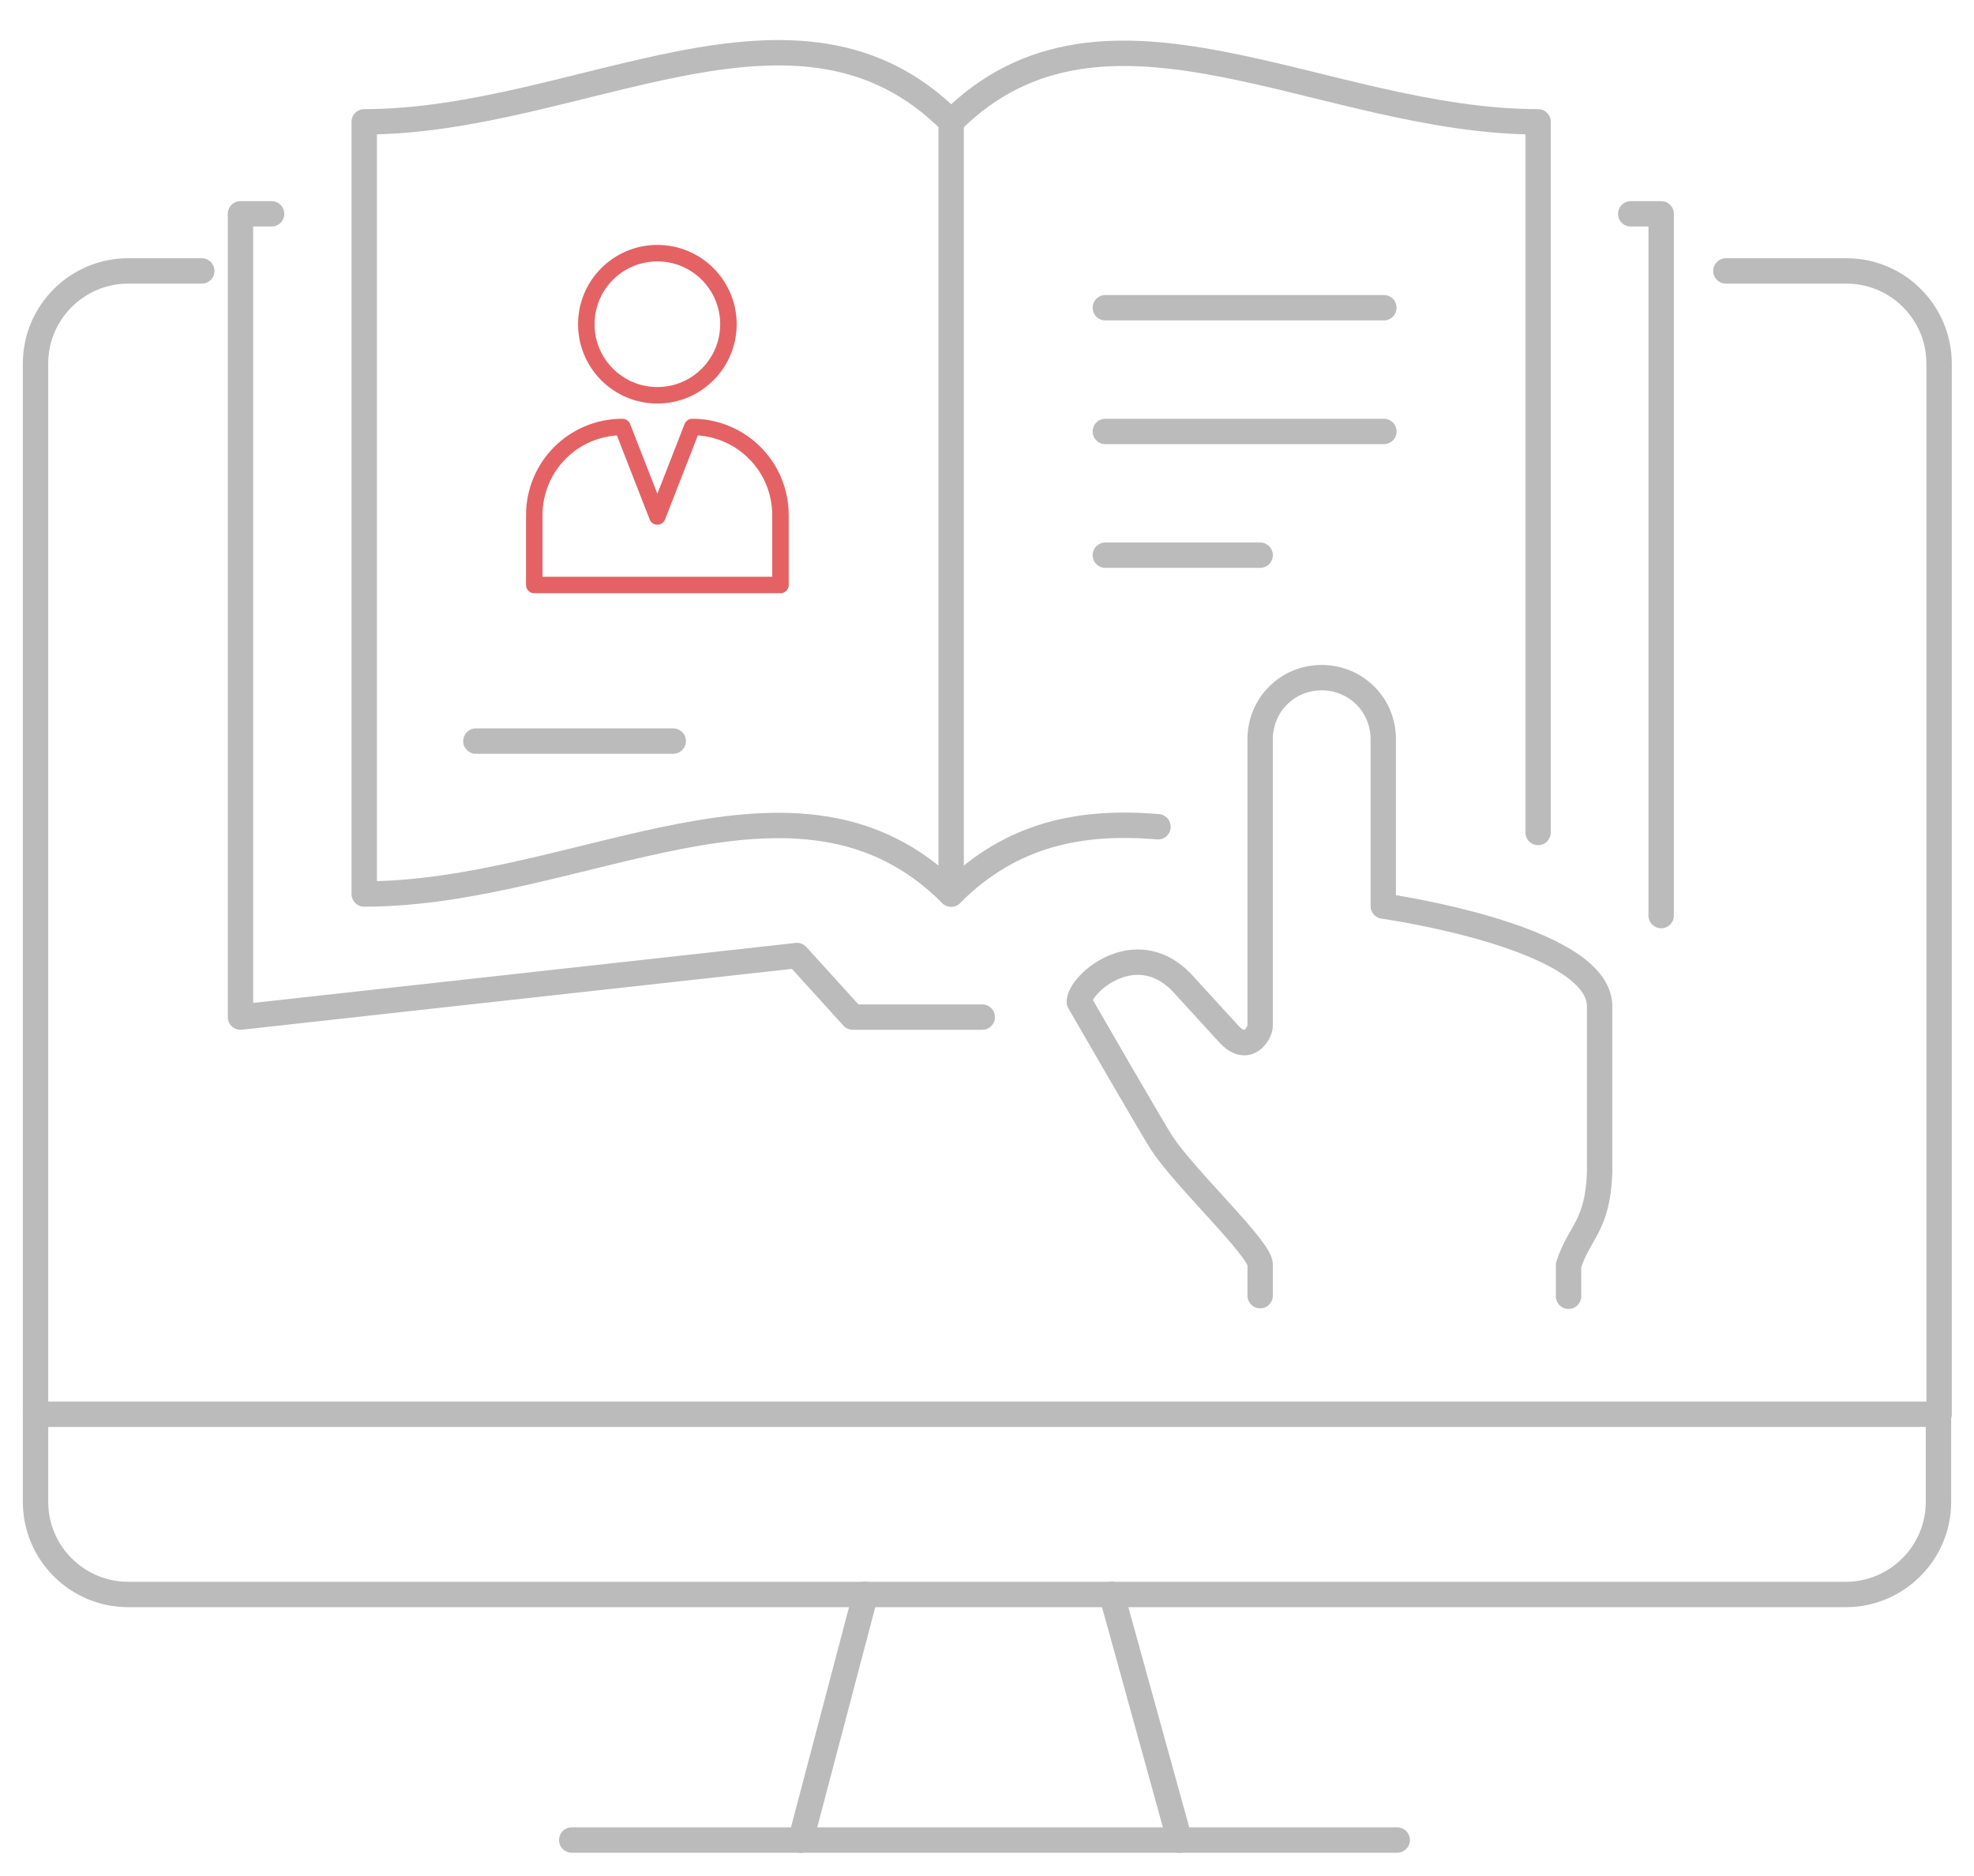 <?xml version="1.0" encoding="utf-8"?>
<!-- Generator: Adobe Illustrator 21.1.0, SVG Export Plug-In . SVG Version: 6.00 Build 0)  -->
<svg version="1.1" id="Layer_1" xmlns="http://www.w3.org/2000/svg" xmlns:xlink="http://www.w3.org/1999/xlink" x="0px" y="0px"
	 viewBox="0 0 311.1 295.7" style="enable-background:new 0 0 311.1 295.7;" xml:space="preserve">
<style type="text/css">
	.st0{fill:none;stroke:#BBBBBB;stroke-width:4;stroke-linecap:round;stroke-linejoin:round;stroke-miterlimit:10;}
	.st1{fill:none;stroke:#E46264;stroke-width:2.6;stroke-linecap:round;stroke-linejoin:round;stroke-miterlimit:10;}
</style>
<g>
	<g>
		<path class="st0" d="M272,42.7H291c8.1,0,14.6,6.6,14.6,14.6v165.6"/>
		<path class="st0" d="M5.6,222.9V57.3c0-8.1,6.6-14.6,14.6-14.6h11.6"/>
		<line class="st0" x1="136.4" y1="251.3" x2="175.2" y2="251.3"/>
		<path class="st0" d="M5.6,222.9v13.8c0,8.1,6.6,14.6,14.6,14.6h116.1"/>
		<path class="st0" d="M305.5,222.9v13.8c0,8.1-6.6,14.6-14.6,14.6H175.2"/>
		<line class="st0" x1="136.4" y1="251.3" x2="126.2" y2="290"/>
		<line class="st0" x1="175.2" y1="251.3" x2="185.9" y2="290"/>
		<line class="st0" x1="126.2" y1="290" x2="90.1" y2="290"/>
		<line class="st0" x1="185.9" y1="290" x2="126.2" y2="290"/>
		<line class="st0" x1="185.9" y1="290" x2="220.2" y2="290"/>
		<line class="st0" x1="5.6" y1="222.9" x2="305.5" y2="222.9"/>
	</g>
	<polyline class="st0" points="42.8,33.7 37.9,33.7 37.9,160.3 125.6,150.6 134.4,160.3 154.8,160.3 	"/>
	<path class="st0" d="M149.9,19.2v121.7c-24.3-24.3-58.5,0-92.5,0V19.2C91.4,19.2,125.6-5.3,149.9,19.2"/>
	<path class="st0" d="M149.9,140.9c9.6-9.6,20.6-11.6,32.6-10.6"/>
	<polyline class="st0" points="257,33.7 261.8,33.7 261.8,144.3 	"/>
	<path class="st0" d="M242.4,131.2v-112c-34.1,0-68.2-24.3-92.5,0"/>
	<line class="st0" x1="174.2" y1="68" x2="218.1" y2="68"/>
	<line class="st0" x1="174.2" y1="48.5" x2="218.1" y2="48.5"/>
	<line class="st0" x1="174.2" y1="87.5" x2="198.6" y2="87.5"/>
	<line class="st0" x1="75" y1="116.8" x2="106.1" y2="116.8"/>
	<path class="st0" d="M247.2,204.3v-4.9c1.7-5.3,4.6-6.1,4.9-14.6c0,0,0-19.3,0-26.2c0-11-34.1-15.8-34.1-15.8v-26.3
		c0-5.4-4.3-9.7-9.7-9.7s-9.7,4.3-9.7,9.7v45.2l0,0c0,1-1.9,4.6-5,1.2l-7.5-8.2c-7.3-7.3-16,0.4-16,3.2c0,0,11.8,20.5,13.1,22.4
		c3.8,5.7,15.4,16.5,15.4,19v4.9"/>
	<g>
		<circle class="st1" cx="103.6" cy="51.1" r="11.2"/>
		<path class="st1" d="M109.1,67.3l-5.5,14.1l-5.5-14.1c-7.7,0-13.9,6.2-13.9,13.9v11H123v-11C123,73.5,116.8,67.3,109.1,67.3z"/>
	</g>
</g>
</svg>
